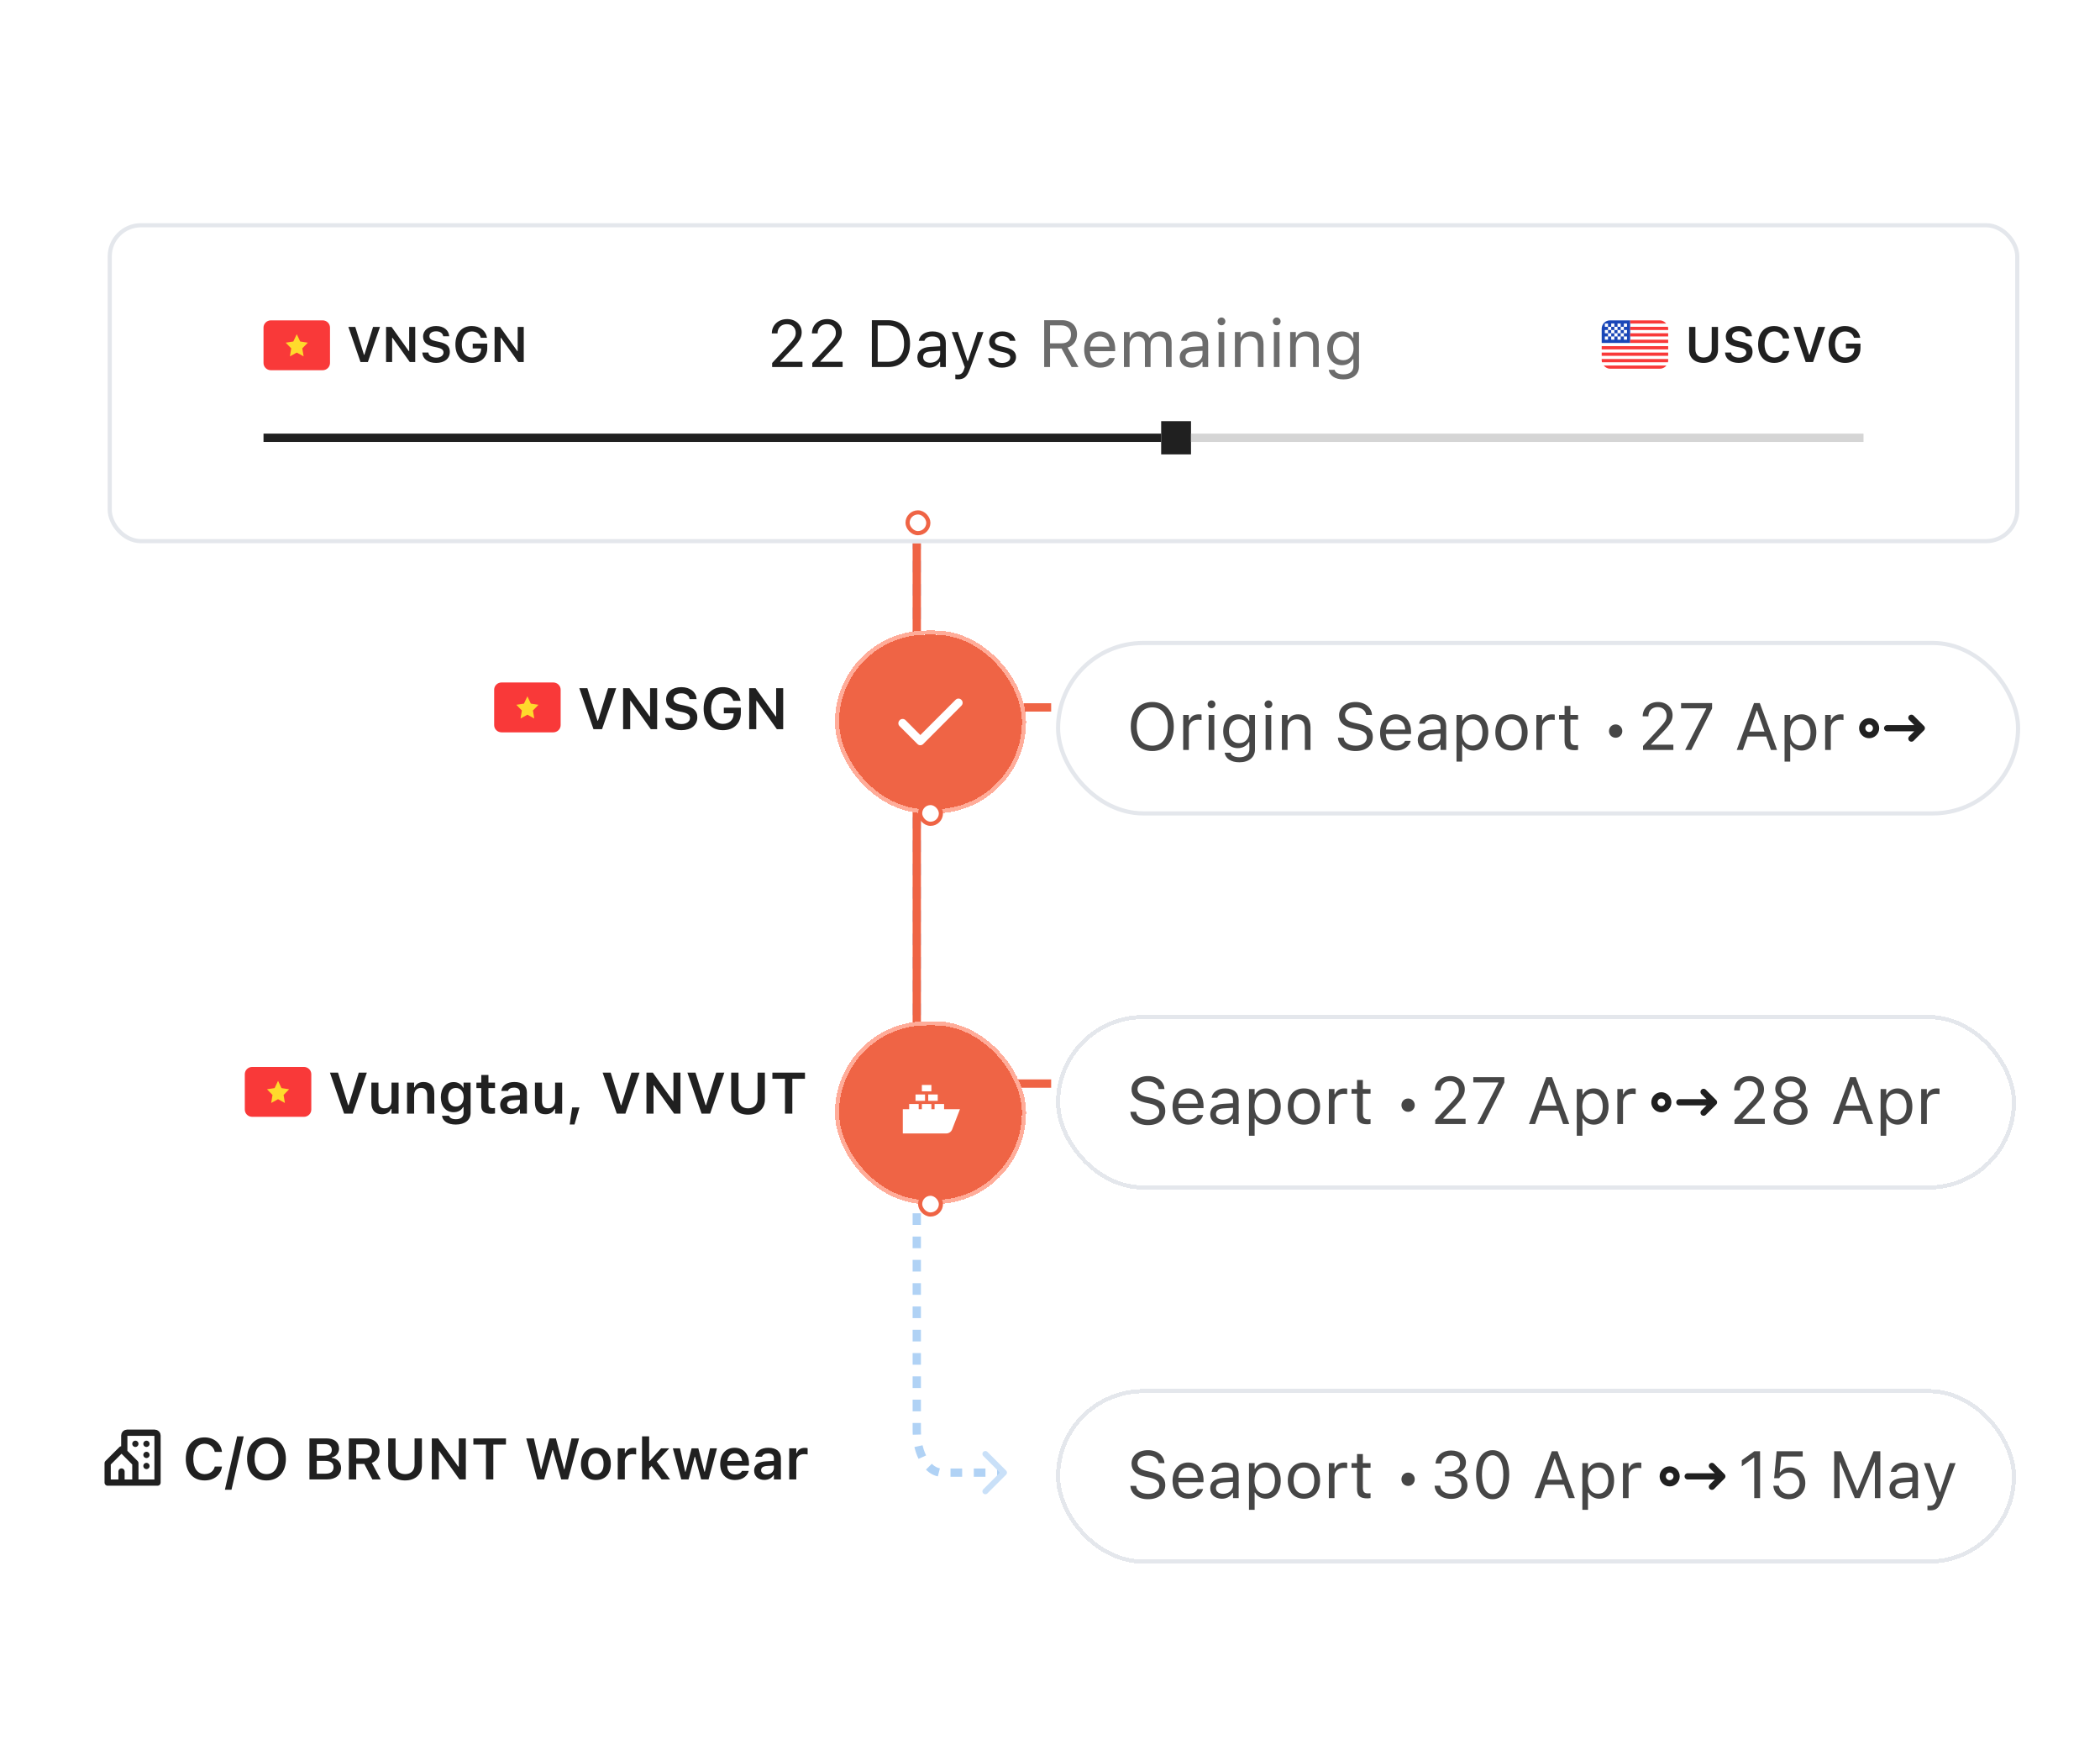 <svg width="420" height="350" viewBox="0 0 420 350" fill="none" xmlns="http://www.w3.org/2000/svg">
<path d="M183.354 102.81V286.146C183.354 290.749 185.586 294.479 188.341 294.479H199.977" stroke="#B0D2F5" stroke-width="1.662" stroke-dasharray="2.33 2.33"/>
<path d="M197.068 212.939L200.809 216.68L197.068 220.42" stroke="#EF6445" stroke-width="1.164" stroke-linecap="round" stroke-linejoin="round"/>
<path d="M183.354 102.81V134.215C183.354 138.218 186.964 141.463 191.417 141.463H210.233" stroke="#EF6445" stroke-width="1.662"/>
<path d="M183.354 157.935V205.665C183.354 211.748 186.964 216.68 191.417 216.68H210.233" stroke="#EF6445" stroke-width="1.662"/>
<g filter="url(#filter0_d_182_1206)">
<rect x="19.039" y="40.473" width="382.338" height="64" rx="6.649" fill="white"/>
<rect x="19.455" y="40.888" width="381.507" height="63.169" rx="6.234" stroke="#E4E7EC" stroke-width="0.831"/>
<g clip-path="url(#clip0_182_1206)">
<path d="M50.208 61.352C50.208 60.552 50.87 59.903 51.686 59.903H62.029C62.845 59.903 63.507 60.552 63.507 61.352V68.428C63.507 69.228 62.845 69.877 62.029 69.877H51.686C50.87 69.877 50.208 69.228 50.208 68.428V61.352Z" fill="#F93939"/>
<path fill-rule="evenodd" clip-rule="evenodd" d="M56.857 66.348L55.487 67.107L55.749 65.502L54.641 64.367L56.173 64.133L56.857 62.674L57.543 64.133L59.074 64.367L57.966 65.502L58.228 67.106" fill="#FFDA2C"/>
</g>
<path d="M69.607 68.241L67.177 61.214H68.56L70.299 66.79H70.381L72.12 61.214H73.508L71.078 68.241H69.607ZM74.721 68.241V61.214H75.812L79.264 66.055H79.342V61.214H80.55V68.241H79.464L76.011 63.4H75.933V68.241H74.721ZM84.729 68.416C83.097 68.416 82.06 67.613 81.972 66.4L81.967 66.332H83.185L83.19 66.381C83.248 66.97 83.876 67.36 84.768 67.36C85.615 67.36 86.209 66.941 86.209 66.337V66.332C86.209 65.826 85.844 65.519 84.938 65.324L84.183 65.168C82.747 64.866 82.123 64.194 82.123 63.147V63.142C82.123 61.886 83.204 61.038 84.724 61.038C86.282 61.038 87.251 61.891 87.339 63.02L87.344 63.084H86.141L86.131 63.025C86.044 62.48 85.523 62.09 84.719 62.095C83.94 62.095 83.385 62.46 83.385 63.059V63.064C83.385 63.561 83.74 63.873 84.617 64.058L85.372 64.219C86.852 64.53 87.471 65.124 87.471 66.186V66.191C87.471 67.559 86.414 68.416 84.729 68.416ZM91.888 68.416C89.852 68.416 88.586 66.999 88.586 64.73V64.72C88.586 62.475 89.867 61.038 91.868 61.038C93.49 61.038 94.659 61.968 94.898 63.342L94.903 63.391H93.656L93.641 63.342C93.412 62.572 92.769 62.124 91.868 62.124C90.641 62.124 89.867 63.123 89.867 64.71V64.72C89.867 66.332 90.656 67.331 91.907 67.331C92.979 67.331 93.709 66.663 93.724 65.665L93.729 65.519H92.044V64.559H94.961V65.436C94.961 67.253 93.763 68.416 91.888 68.416ZM96.422 68.241V61.214H97.513L100.966 66.055H101.044V61.214H102.252V68.241H101.165L97.713 63.4H97.635V68.241H96.422Z" fill="#202020"/>
<path d="M151.935 69.241V68.436L155.104 65.007C156.299 63.715 156.65 63.228 156.65 62.41V62.397C156.65 61.41 155.981 60.67 154.877 60.67C153.754 60.67 153.007 61.404 153.007 62.507L153 62.52L151.883 62.514L151.87 62.507C151.877 60.845 153.163 59.65 154.955 59.65C156.591 59.65 157.844 60.761 157.844 62.274V62.287C157.844 63.358 157.383 64.137 155.689 65.884L153.559 68.085V68.189H158V69.241H151.935ZM159.961 69.241V68.436L163.13 65.007C164.325 63.715 164.676 63.228 164.676 62.41V62.397C164.676 61.41 164.007 60.67 162.903 60.67C161.78 60.67 161.033 61.404 161.033 62.507L161.026 62.52L159.909 62.514L159.896 62.507C159.903 60.845 161.189 59.65 162.981 59.65C164.617 59.65 165.87 60.761 165.87 62.274V62.287C165.87 63.358 165.409 64.137 163.715 65.884L161.585 68.085V68.189H166.026V69.241H159.961ZM171.877 69.241V59.871H175.091C177.87 59.871 179.513 61.605 179.513 64.546V64.559C179.513 67.507 177.877 69.241 175.091 69.241H171.877ZM173.046 68.189H175.013C177.104 68.189 178.319 66.852 178.319 64.572V64.559C178.319 62.274 177.091 60.923 175.013 60.923H173.046V68.189ZM183.319 69.365C181.987 69.365 180.981 68.559 180.981 67.287V67.274C180.981 66.027 181.903 65.306 183.533 65.209L185.539 65.085V64.449C185.539 63.585 185.013 63.118 183.968 63.118C183.13 63.118 182.578 63.429 182.396 63.975L182.39 63.995H181.26L181.267 63.956C181.448 62.858 182.513 62.118 184.007 62.118C185.715 62.118 186.669 62.995 186.669 64.449V69.241H185.539V68.209H185.435C184.994 68.956 184.26 69.365 183.319 69.365ZM182.137 67.261C182.137 67.969 182.741 68.384 183.552 68.384C184.702 68.384 185.539 67.631 185.539 66.631V65.995L183.669 66.111C182.604 66.176 182.137 66.553 182.137 67.248V67.261ZM189.072 71.696C188.922 71.696 188.728 71.683 188.572 71.657V70.728C188.708 70.754 188.883 70.761 189.039 70.761C189.682 70.761 190.072 70.469 190.325 69.663L190.455 69.248L187.864 62.241H189.072L190.994 68.001H191.098L193.013 62.241H194.202L191.468 69.67C190.89 71.241 190.312 71.696 189.072 71.696ZM197.903 69.365C196.344 69.365 195.273 68.611 195.143 67.456H196.299C196.487 68.04 197.046 68.423 197.942 68.423C198.883 68.423 199.552 67.975 199.552 67.339V67.326C199.552 66.852 199.195 66.52 198.331 66.313L197.247 66.053C195.935 65.741 195.344 65.17 195.344 64.163V64.157C195.344 62.995 196.461 62.118 197.948 62.118C199.416 62.118 200.435 62.852 200.591 63.995H199.481C199.331 63.443 198.786 63.059 197.942 63.059C197.111 63.059 196.5 63.488 196.5 64.105V64.118C196.5 64.592 196.851 64.891 197.676 65.092L198.754 65.352C200.072 65.67 200.708 66.241 200.708 67.241V67.254C200.708 68.501 199.494 69.365 197.903 69.365Z" fill="#202020"/>
<path d="M206.344 69.241V59.871H209.922C211.728 59.871 212.909 60.975 212.909 62.657V62.67C212.909 63.968 212.202 64.981 211.026 65.352L213.195 69.241H211.825L209.819 65.533H207.513V69.241H206.344ZM207.513 64.495H209.819C211.02 64.495 211.702 63.852 211.702 62.709V62.696C211.702 61.579 210.974 60.91 209.767 60.91H207.513V64.495ZM217.552 69.365C215.552 69.365 214.344 67.962 214.344 65.767V65.761C214.344 63.598 215.578 62.118 217.481 62.118C219.383 62.118 220.539 63.533 220.539 65.624V66.066H215.5C215.533 67.514 216.332 68.358 217.578 68.358C218.526 68.358 219.111 67.91 219.299 67.488L219.325 67.43H220.455L220.442 67.481C220.202 68.43 219.202 69.365 217.552 69.365ZM217.474 63.124C216.435 63.124 215.643 63.832 215.52 65.163H219.39C219.273 63.78 218.507 63.124 217.474 63.124ZM222.293 69.241V62.241H223.422V63.306H223.526C223.838 62.553 224.5 62.118 225.416 62.118C226.364 62.118 227.026 62.618 227.351 63.345H227.455C227.832 62.605 228.63 62.118 229.598 62.118C231.026 62.118 231.825 62.936 231.825 64.403V69.241H230.695V64.663C230.695 63.631 230.221 63.118 229.234 63.118C228.26 63.118 227.617 63.852 227.617 64.741V69.241H226.487V64.488C226.487 63.657 225.916 63.118 225.033 63.118C224.117 63.118 223.422 63.916 223.422 64.903V69.241H222.293ZM235.786 69.365C234.455 69.365 233.448 68.559 233.448 67.287V67.274C233.448 66.027 234.37 65.306 236 65.209L238.007 65.085V64.449C238.007 63.585 237.481 63.118 236.435 63.118C235.598 63.118 235.046 63.429 234.864 63.975L234.857 63.995H233.728L233.734 63.956C233.916 62.858 234.981 62.118 236.474 62.118C238.182 62.118 239.137 62.995 239.137 64.449V69.241H238.007V68.209H237.903C237.461 68.956 236.728 69.365 235.786 69.365ZM234.604 67.261C234.604 67.969 235.208 68.384 236.02 68.384C237.169 68.384 238.007 67.631 238.007 66.631V65.995L236.137 66.111C235.072 66.176 234.604 66.553 234.604 67.248V67.261ZM241.799 60.891C241.37 60.891 241.02 60.54 241.02 60.111C241.02 59.683 241.37 59.332 241.799 59.332C242.228 59.332 242.578 59.683 242.578 60.111C242.578 60.54 242.228 60.891 241.799 60.891ZM241.228 69.241V62.241H242.357V69.241H241.228ZM244.487 69.241V62.241H245.617V63.293H245.721C246.072 62.553 246.728 62.118 247.76 62.118C249.331 62.118 250.208 63.046 250.208 64.709V69.241H249.078V64.981C249.078 63.722 248.559 63.118 247.442 63.118C246.325 63.118 245.617 63.871 245.617 65.098V69.241H244.487ZM252.851 60.891C252.422 60.891 252.072 60.54 252.072 60.111C252.072 59.683 252.422 59.332 252.851 59.332C253.28 59.332 253.63 59.683 253.63 60.111C253.63 60.54 253.28 60.891 252.851 60.891ZM252.28 69.241V62.241H253.409V69.241H252.28ZM255.539 69.241V62.241H256.669V63.293H256.773C257.124 62.553 257.78 62.118 258.812 62.118C260.383 62.118 261.26 63.046 261.26 64.709V69.241H260.13V64.981C260.13 63.722 259.611 63.118 258.494 63.118C257.377 63.118 256.669 63.871 256.669 65.098V69.241H255.539ZM266.189 71.709C264.5 71.709 263.422 70.949 263.247 69.8L263.26 69.793H264.429L264.435 69.8C264.559 70.332 265.182 70.709 266.189 70.709C267.442 70.709 268.189 70.118 268.189 69.085V67.67H268.085C267.643 68.442 266.851 68.878 265.89 68.878C264.078 68.878 262.955 67.475 262.955 65.514V65.501C262.955 63.54 264.085 62.118 265.916 62.118C266.903 62.118 267.669 62.605 268.098 63.397H268.176V62.241H269.306V69.144C269.306 70.709 268.098 71.709 266.189 71.709ZM266.137 67.878C267.435 67.878 268.215 66.903 268.215 65.514V65.501C268.215 64.111 267.429 63.118 266.137 63.118C264.838 63.118 264.111 64.111 264.111 65.501V65.514C264.111 66.903 264.838 67.878 266.137 67.878Z" fill="#6C6C6C"/>
<g clip-path="url(#clip1_182_1206)">
<g clip-path="url(#clip2_182_1206)">
<rect x="317.845" y="59.903" width="13.299" height="9.672" rx="1.662" fill="white"/>
<path fill-rule="evenodd" clip-rule="evenodd" d="M317.845 59.903H323.544V64.417H317.845V59.903Z" fill="#1A47B8"/>
<path fill-rule="evenodd" clip-rule="evenodd" d="M323.544 59.903V60.548H331.143V59.903H323.544ZM323.544 61.193V61.838H331.143V61.193H323.544ZM323.544 62.483V63.127H331.143V62.483H323.544ZM323.544 63.772V64.417L331.143 64.417V63.772H323.544ZM317.845 65.062V65.706H331.143V65.062H317.845ZM317.845 66.351V66.996H331.143V66.351H317.845ZM317.845 67.641V68.285H331.143V67.641H317.845ZM317.845 68.93V69.575H331.143V68.93H317.845Z" fill="#F93939"/>
<path fill-rule="evenodd" clip-rule="evenodd" d="M318.478 60.548V61.193H319.111V60.548H318.478ZM319.745 60.548V61.193H320.378V60.548H319.745ZM321.011 60.548V61.193H321.644V60.548H321.011ZM322.278 60.548V61.193H322.911V60.548H322.278ZM321.644 61.193V61.838H322.278V61.193H321.644ZM320.378 61.193V61.838H321.011V61.193H320.378ZM319.111 61.193V61.838H319.745V61.193H319.111ZM318.478 61.838V62.483H319.111V61.838H318.478ZM319.745 61.838V62.483H320.378V61.838H319.745ZM321.011 61.838V62.483H321.644V61.838H321.011ZM322.278 61.838V62.483H322.911V61.838H322.278ZM318.478 63.127V63.772H319.111V63.127H318.478ZM319.745 63.127V63.772H320.378V63.127H319.745ZM321.011 63.127V63.772H321.644V63.127H321.011ZM322.278 63.127V63.772H322.911V63.127H322.278ZM321.644 62.483V63.127H322.278V62.483H321.644ZM320.378 62.483V63.127H321.011V62.483H320.378ZM319.111 62.483V63.127H319.745V62.483H319.111Z" fill="white"/>
</g>
</g>
<path d="M338.218 68.416C336.44 68.416 335.33 67.37 335.33 65.821V61.214H336.586V65.719C336.586 66.688 337.176 67.331 338.223 67.331C339.265 67.331 339.849 66.688 339.849 65.719V61.214H341.106V65.821C341.106 67.37 340.005 68.416 338.218 68.416ZM345.275 68.416C343.643 68.416 342.606 67.613 342.518 66.4L342.513 66.332H343.731L343.736 66.381C343.794 66.97 344.422 67.36 345.314 67.36C346.161 67.36 346.755 66.941 346.755 66.337V66.332C346.755 65.826 346.39 65.519 345.484 65.324L344.729 65.168C343.292 64.866 342.669 64.194 342.669 63.147V63.142C342.669 61.886 343.75 61.038 345.27 61.038C346.828 61.038 347.797 61.891 347.885 63.02L347.89 63.084H346.687L346.677 63.025C346.59 62.48 346.068 62.09 345.265 62.095C344.486 62.095 343.93 62.46 343.93 63.059V63.064C343.93 63.561 344.286 63.873 345.163 64.058L345.917 64.219C347.398 64.53 348.016 65.124 348.016 66.186V66.191C348.016 67.559 346.96 68.416 345.275 68.416ZM352.361 68.416C350.369 68.416 349.132 67.004 349.132 64.735V64.725C349.132 62.446 350.364 61.038 352.356 61.038C353.953 61.038 355.166 62.051 355.331 63.488V63.527H354.099L354.094 63.507C353.914 62.675 353.242 62.124 352.356 62.124C351.163 62.124 350.417 63.123 350.417 64.72V64.73C350.417 66.332 351.163 67.331 352.361 67.331C353.252 67.331 353.914 66.834 354.094 66.059L354.099 66.035H355.331V66.069C355.146 67.477 353.982 68.416 352.361 68.416ZM358.643 68.241L356.213 61.214H357.596L359.335 66.79H359.417L361.156 61.214H362.544L360.114 68.241H358.643ZM366.528 68.416C364.492 68.416 363.226 66.999 363.226 64.73V64.72C363.226 62.475 364.507 61.038 366.508 61.038C368.13 61.038 369.299 61.968 369.538 63.342L369.542 63.391H368.296L368.281 63.342C368.052 62.572 367.409 62.124 366.508 62.124C365.281 62.124 364.507 63.123 364.507 64.71V64.72C364.507 66.332 365.296 67.331 366.547 67.331C367.619 67.331 368.349 66.663 368.364 65.665L368.369 65.519H366.684V64.559H369.601V65.436C369.601 67.253 368.403 68.416 366.528 68.416Z" fill="#202020"/>
<line x1="50.208" y1="83.384" x2="229.74" y2="83.384" stroke="#202020" stroke-width="1.662"/>
<rect x="229.74" y="80.06" width="5.965" height="6.649" fill="#202020"/>
<line x1="235.705" y1="83.384" x2="370.208" y2="83.384" stroke="#D5D5D5" stroke-width="1.662"/>
</g>
<rect x="95.507" y="133.147" width="66.493" height="16.623" rx="1.662" fill="white"/>
<rect x="181.513" y="102.461" width="4.156" height="4.156" rx="2.078" fill="white" stroke="#EF6445" stroke-width="0.831"/>
<g clip-path="url(#clip3_182_1206)">
<path d="M98.831 137.921C98.831 137.121 99.493 136.472 100.309 136.472H110.652C111.468 136.472 112.13 137.121 112.13 137.921V144.996C112.13 145.797 111.468 146.446 110.652 146.446H100.309C99.493 146.446 98.831 145.797 98.831 144.996V137.921Z" fill="#F93939"/>
<path fill-rule="evenodd" clip-rule="evenodd" d="M105.48 142.917L104.11 143.675L104.372 142.071L103.264 140.935L104.796 140.701L105.48 139.242L106.166 140.701L107.697 140.935L106.589 142.071L106.851 143.674" fill="#FFDA2C"/>
</g>
<path d="M118.693 145.81L115.858 137.611H117.471L119.5 144.116H119.596L121.625 137.611H123.244L120.409 145.81H118.693ZM124.624 145.81V137.611H125.896L129.925 143.258H130.016V137.611H131.425V145.81H130.158L126.129 140.162H126.039V145.81H124.624ZM136.265 146.014C134.362 146.014 133.151 145.077 133.049 143.662L133.043 143.582H134.464L134.47 143.639C134.538 144.327 135.271 144.781 136.31 144.781C137.299 144.781 137.992 144.293 137.992 143.588V143.582C137.992 142.991 137.566 142.633 136.509 142.406L135.629 142.224C133.952 141.872 133.225 141.088 133.225 139.866V139.861C133.225 138.395 134.487 137.406 136.259 137.406C138.077 137.406 139.208 138.4 139.31 139.719L139.316 139.793H137.913L137.901 139.724C137.799 139.088 137.191 138.633 136.254 138.639C135.345 138.639 134.697 139.065 134.697 139.764V139.77C134.697 140.349 135.112 140.713 136.134 140.929L137.015 141.116C138.742 141.48 139.464 142.173 139.464 143.412V143.418C139.464 145.014 138.231 146.014 136.265 146.014ZM144.582 146.014C142.207 146.014 140.73 144.361 140.73 141.713V141.702C140.73 139.082 142.224 137.406 144.56 137.406C146.452 137.406 147.815 138.491 148.094 140.094L148.099 140.15H146.645L146.628 140.094C146.361 139.196 145.611 138.673 144.56 138.673C143.128 138.673 142.224 139.838 142.224 141.69V141.702C142.224 143.582 143.145 144.747 144.605 144.747C145.855 144.747 146.707 143.969 146.724 142.804L146.73 142.633H144.764V141.514H148.168V142.537C148.168 144.656 146.77 146.014 144.582 146.014ZM149.837 145.81V137.611H151.11L155.138 143.258H155.229V137.611H156.638V145.81H155.371L151.343 140.162H151.252V145.81H149.837Z" fill="#202020"/>
<g filter="url(#filter1_d_182_1206)">
<rect x="208.704" y="124.005" width="192.831" height="34.909" rx="17.454" fill="white"/>
<rect x="209.12" y="124.42" width="192" height="34.078" rx="17.039" stroke="#E4E7EC" stroke-width="0.831"/>
<path d="M227.964 146.03C225.276 146.03 223.665 144.121 223.665 141.128V141.115C223.665 138.108 225.315 136.219 227.964 136.219C230.626 136.219 232.263 138.115 232.263 141.115V141.128C232.263 144.115 230.639 146.03 227.964 146.03ZM227.964 144.952C229.886 144.952 231.068 143.446 231.068 141.128V141.115C231.068 138.777 229.879 137.297 227.964 137.297C226.055 137.297 224.86 138.777 224.86 141.115V141.128C224.86 143.446 226.016 144.952 227.964 144.952ZM234.146 145.81V138.81H235.276V139.849H235.379C235.646 139.115 236.302 138.686 237.25 138.686C237.464 138.686 237.704 138.712 237.815 138.732V139.829C237.581 139.79 237.366 139.764 237.12 139.764C236.042 139.764 235.276 140.446 235.276 141.472V145.81H234.146ZM239.808 137.459C239.379 137.459 239.029 137.108 239.029 136.68C239.029 136.251 239.379 135.9 239.808 135.9C240.237 135.9 240.587 136.251 240.587 136.68C240.587 137.108 240.237 137.459 239.808 137.459ZM239.237 145.81V138.81H240.366V145.81H239.237ZM245.379 148.277C243.691 148.277 242.613 147.517 242.438 146.368L242.451 146.362H243.62L243.626 146.368C243.75 146.9 244.373 147.277 245.379 147.277C246.633 147.277 247.379 146.686 247.379 145.654V144.238H247.276C246.834 145.011 246.042 145.446 245.081 145.446C243.269 145.446 242.146 144.043 242.146 142.082V142.069C242.146 140.108 243.276 138.686 245.107 138.686C246.094 138.686 246.86 139.173 247.289 139.965H247.366V138.81H248.496V145.712C248.496 147.277 247.289 148.277 245.379 148.277ZM245.327 144.446C246.626 144.446 247.405 143.472 247.405 142.082V142.069C247.405 140.68 246.62 139.686 245.327 139.686C244.029 139.686 243.302 140.68 243.302 142.069V142.082C243.302 143.472 244.029 144.446 245.327 144.446ZM251.198 137.459C250.769 137.459 250.418 137.108 250.418 136.68C250.418 136.251 250.769 135.9 251.198 135.9C251.626 135.9 251.977 136.251 251.977 136.68C251.977 137.108 251.626 137.459 251.198 137.459ZM250.626 145.81V138.81H251.756V145.81H250.626ZM253.886 145.81V138.81H255.016V139.862H255.12C255.47 139.121 256.126 138.686 257.159 138.686C258.73 138.686 259.607 139.615 259.607 141.277V145.81H258.477V141.55C258.477 140.29 257.957 139.686 256.84 139.686C255.724 139.686 255.016 140.439 255.016 141.667V145.81H253.886ZM268.607 146.03C266.555 146.03 265.23 144.952 265.094 143.426L265.087 143.355H266.256L266.263 143.426C266.347 144.362 267.321 144.952 268.672 144.952C269.944 144.952 270.873 144.297 270.873 143.342V143.336C270.873 142.556 270.334 142.024 269.048 141.738L268.009 141.511C266.133 141.095 265.321 140.232 265.321 138.875V138.868C265.327 137.316 266.685 136.219 268.62 136.219C270.49 136.219 271.795 137.323 271.892 138.719L271.899 138.81H270.73L270.717 138.725C270.587 137.9 269.808 137.29 268.587 137.297C267.418 137.303 266.516 137.855 266.516 138.836V138.842C266.516 139.589 267.029 140.095 268.302 140.375L269.34 140.608C271.295 141.043 272.068 141.829 272.068 143.18V143.186C272.068 144.939 270.698 146.03 268.607 146.03ZM276.73 145.933C274.73 145.933 273.522 144.53 273.522 142.336V142.329C273.522 140.167 274.756 138.686 276.659 138.686C278.561 138.686 279.717 140.102 279.717 142.193V142.634H274.678C274.711 144.082 275.509 144.926 276.756 144.926C277.704 144.926 278.289 144.478 278.477 144.056L278.503 143.998H279.633L279.62 144.05C279.379 144.998 278.379 145.933 276.73 145.933ZM276.652 139.693C275.613 139.693 274.821 140.4 274.698 141.732H278.568C278.451 140.349 277.685 139.693 276.652 139.693ZM283.392 145.933C282.061 145.933 281.055 145.128 281.055 143.855V143.842C281.055 142.595 281.977 141.875 283.607 141.777L285.613 141.654V141.017C285.613 140.154 285.087 139.686 284.042 139.686C283.204 139.686 282.652 139.998 282.47 140.543L282.464 140.563H281.334L281.34 140.524C281.522 139.426 282.587 138.686 284.081 138.686C285.789 138.686 286.743 139.563 286.743 141.017V145.81H285.613V144.777H285.509C285.068 145.524 284.334 145.933 283.392 145.933ZM282.211 143.829C282.211 144.537 282.815 144.952 283.626 144.952C284.776 144.952 285.613 144.199 285.613 143.199V142.563L283.743 142.68C282.678 142.745 282.211 143.121 282.211 143.816V143.829ZM288.808 148.147V138.81H289.938V139.926H290.042C290.47 139.147 291.25 138.686 292.224 138.686C293.996 138.686 295.159 140.121 295.159 142.303V142.316C295.159 144.511 294.003 145.933 292.224 145.933C291.263 145.933 290.425 145.452 290.042 144.706H289.938V148.147H288.808ZM291.964 144.933C293.243 144.933 294.003 143.946 294.003 142.316V142.303C294.003 140.673 293.243 139.686 291.964 139.686C290.691 139.686 289.912 140.686 289.912 142.303V142.316C289.912 143.933 290.691 144.933 291.964 144.933ZM299.802 145.933C297.808 145.933 296.574 144.556 296.574 142.316V142.303C296.574 140.056 297.808 138.686 299.802 138.686C301.795 138.686 303.029 140.056 303.029 142.303V142.316C303.029 144.556 301.795 145.933 299.802 145.933ZM299.802 144.933C301.126 144.933 301.873 143.965 301.873 142.316V142.303C301.873 140.647 301.126 139.686 299.802 139.686C298.477 139.686 297.73 140.647 297.73 142.303V142.316C297.73 143.965 298.477 144.933 299.802 144.933ZM304.782 145.81V138.81H305.912V139.849H306.016C306.282 139.115 306.938 138.686 307.886 138.686C308.1 138.686 308.34 138.712 308.451 138.732V139.829C308.217 139.79 308.003 139.764 307.756 139.764C306.678 139.764 305.912 140.446 305.912 141.472V145.81H304.782ZM312.464 145.862C311.022 145.862 310.418 145.329 310.418 143.991V139.745H309.315V138.81H310.418V136.998H311.587V138.81H313.12V139.745H311.587V143.706C311.587 144.53 311.873 144.862 312.6 144.862C312.802 144.862 312.912 144.855 313.12 144.836V145.797C312.899 145.836 312.685 145.862 312.464 145.862ZM321.964 142.03V142.043C321.964 142.784 321.379 143.368 320.639 143.368H320.626C319.886 143.368 319.302 142.784 319.302 142.043V142.03C319.302 141.29 319.886 140.706 320.626 140.706H320.639C321.379 140.706 321.964 141.29 321.964 142.03Z" fill="#464646"/>
<path d="M326.113 145.81V145.004L329.282 141.576C330.476 140.284 330.827 139.797 330.827 138.978V138.965C330.827 137.978 330.158 137.238 329.054 137.238C327.931 137.238 327.184 137.972 327.184 139.076L327.178 139.089L326.061 139.082L326.048 139.076C326.054 137.413 327.34 136.219 329.132 136.219C330.769 136.219 332.022 137.329 332.022 138.842V138.855C332.022 139.926 331.561 140.706 329.866 142.452L327.736 144.654V144.758H332.178V145.81H326.113ZM334.528 145.81L338.736 137.576V137.485H333.723V136.439H339.925V137.524L335.756 145.81H334.528ZM344.853 145.81L348.308 136.439H349.463L352.918 145.81H351.691L350.749 143.128H347.022L346.08 145.81H344.853ZM348.834 137.952L347.366 142.134H350.405L348.938 137.952H348.834ZM354.418 148.147V138.81H355.548V139.926H355.652C356.08 139.147 356.86 138.686 357.834 138.686C359.606 138.686 360.769 140.121 360.769 142.303V142.316C360.769 144.511 359.613 145.933 357.834 145.933C356.873 145.933 356.035 145.452 355.652 144.706H355.548V148.147H354.418ZM357.574 144.933C358.853 144.933 359.613 143.946 359.613 142.316V142.303C359.613 140.673 358.853 139.686 357.574 139.686C356.301 139.686 355.522 140.686 355.522 142.303V142.316C355.522 143.933 356.301 144.933 357.574 144.933ZM362.535 145.81V138.81H363.665V139.849H363.769C364.035 139.115 364.691 138.686 365.639 138.686C365.853 138.686 366.093 138.712 366.204 138.732V139.829C365.97 139.79 365.756 139.764 365.509 139.764C364.431 139.764 363.665 140.446 363.665 141.472V145.81H362.535Z" fill="#464646"/>
<path d="M374.937 141.459H381.864M381.864 141.459L379.786 139.381M381.864 141.459L379.786 143.537M372.721 141.459C372.721 141.826 372.575 142.179 372.315 142.438C372.055 142.698 371.703 142.844 371.335 142.844C370.968 142.844 370.616 142.698 370.356 142.438C370.096 142.179 369.95 141.826 369.95 141.459C369.95 141.091 370.096 140.739 370.356 140.479C370.616 140.219 370.968 140.073 371.335 140.073C371.703 140.073 372.055 140.219 372.315 140.479C372.575 140.739 372.721 141.091 372.721 141.459Z" stroke="#202020" stroke-width="1.247" stroke-linecap="round" stroke-linejoin="round"/>
</g>
<g filter="url(#filter2_d_182_1206)">
<rect x="165.324" y="122.758" width="36.571" height="34.909" rx="17.454" fill="#EF6445" shape-rendering="crispEdges"/>
<rect x="164.909" y="122.342" width="37.403" height="35.74" rx="17.87" stroke="#FFAC99" stroke-width="0.831" shape-rendering="crispEdges"/>
<path d="M181.574 142.831L188.618 135.786C188.784 135.62 188.978 135.537 189.2 135.537C189.422 135.537 189.615 135.62 189.782 135.786C189.948 135.953 190.031 136.15 190.031 136.379C190.031 136.607 189.948 136.805 189.782 136.971L182.156 144.618C181.99 144.784 181.796 144.867 181.574 144.867C181.352 144.867 181.158 144.784 180.992 144.618L177.418 141.044C177.252 140.877 177.172 140.68 177.179 140.451C177.186 140.223 177.273 140.025 177.439 139.859C177.605 139.693 177.803 139.61 178.031 139.61C178.26 139.61 178.457 139.693 178.623 139.859L181.574 142.831Z" fill="white"/>
<rect x="181.533" y="156.42" width="4.156" height="4.156" rx="2.078" fill="white" stroke="#EF6445" stroke-width="0.831"/>
</g>
<g filter="url(#filter3_d_182_1206)">
<rect x="165.324" y="200.888" width="36.571" height="34.909" rx="17.454" fill="#EF6445" shape-rendering="crispEdges"/>
<rect x="164.909" y="200.472" width="37.403" height="35.74" rx="17.87" stroke="#FFAC99" stroke-width="0.831" shape-rendering="crispEdges"/>
<path d="M178.069 217.649H189.498L187.921 221.723C187.722 222.192 187.262 222.498 186.752 222.498H178.069L178.069 217.649Z" fill="white"/>
<path d="M179.339 216.61H181.244V217.88H179.339V216.61Z" fill="white"/>
<path d="M181.879 216.61H183.784V217.88H181.879V216.61Z" fill="white"/>
<path d="M184.419 216.61H186.323V217.88H184.419V216.61Z" fill="white"/>
<path d="M180.609 214.706H182.514V215.975H180.609V214.706Z" fill="white"/>
<path d="M183.149 214.706H185.053V215.975H183.149V214.706Z" fill="white"/>
<path d="M181.879 212.801H183.784V214.071H181.879V212.801Z" fill="white"/>
<rect x="181.533" y="234.55" width="4.156" height="4.156" rx="2.078" fill="white" stroke="#EF6445" stroke-width="0.831"/>
</g>
<path d="M197.068 290.738L200.809 294.479L197.068 298.219" stroke="#C9E0F8" stroke-width="1.164" stroke-linecap="round" stroke-linejoin="round"/>
<g clip-path="url(#clip4_182_1206)">
<path d="M48.961 214.805C48.961 214.004 49.623 213.355 50.439 213.355H60.782C61.598 213.355 62.26 214.004 62.26 214.805V221.88C62.26 222.681 61.598 223.329 60.782 223.329H50.439C49.623 223.329 48.961 222.681 48.961 221.88V214.805Z" fill="#F93939"/>
<path fill-rule="evenodd" clip-rule="evenodd" d="M55.61 219.801L54.24 220.559L54.502 218.955L53.394 217.819L54.926 217.585L55.61 216.126L56.296 217.585L57.827 217.819L56.718 218.955L56.981 220.558" fill="#FFDA2C"/>
</g>
<path d="M68.823 222.693L65.987 214.494H67.601L69.629 221H69.726L71.754 214.494H73.374L70.538 222.693H68.823ZM76.39 222.818C74.992 222.818 74.276 221.977 74.276 220.5V216.483H75.691V220.176C75.691 221.137 76.049 221.625 76.901 221.625C77.816 221.625 78.305 221.034 78.305 220.102V216.483H79.719V222.693H78.305V221.75H78.208C77.918 222.415 77.288 222.818 76.39 222.818ZM81.412 222.693V216.483H82.827V217.432H82.923C83.219 216.767 83.815 216.364 84.713 216.364C86.099 216.364 86.855 217.199 86.855 218.676V222.693H85.44V219.006C85.44 218.04 85.048 217.551 84.19 217.551C83.349 217.551 82.827 218.142 82.827 219.074V222.693H81.412ZM91.161 224.875C89.525 224.875 88.542 224.176 88.4 223.131L88.405 223.114H89.82L89.826 223.131C89.922 223.529 90.394 223.807 91.184 223.807C92.15 223.807 92.712 223.358 92.712 222.563V221.375H92.616C92.258 222.04 91.582 222.404 90.724 222.404C89.15 222.404 88.172 221.188 88.172 219.426V219.415C88.172 217.619 89.15 216.381 90.752 216.381C91.61 216.381 92.28 216.801 92.633 217.506H92.707V216.483H94.121V222.54C94.121 223.972 92.974 224.875 91.161 224.875ZM91.161 221.279C92.144 221.279 92.735 220.523 92.735 219.426V219.415C92.735 218.318 92.138 217.557 91.161 217.557C90.178 217.557 89.621 218.318 89.621 219.415V219.426C89.621 220.523 90.178 221.279 91.161 221.279ZM98.263 222.722C96.836 222.722 96.251 222.244 96.251 221.046V217.58H95.285V216.483H96.251V214.96H97.689V216.483H99.001V217.58H97.689V220.71C97.689 221.33 97.933 221.591 98.524 221.591C98.723 221.591 98.831 221.585 99.001 221.568V222.659C98.797 222.699 98.535 222.722 98.263 222.722ZM102.069 222.796C100.887 222.796 100.029 222.068 100.029 220.938V220.926C100.029 219.818 100.875 219.171 102.387 219.08L103.983 218.983V218.449C103.983 217.83 103.58 217.489 102.819 217.489C102.171 217.489 101.75 217.722 101.608 218.131L101.603 218.154H100.267L100.273 218.102C100.409 217.057 101.409 216.364 102.887 216.364C104.483 216.364 105.381 217.137 105.381 218.449V222.693H103.983V221.841H103.887C103.546 222.443 102.887 222.796 102.069 222.796ZM101.426 220.869C101.426 221.398 101.875 221.71 102.5 221.71C103.353 221.71 103.983 221.154 103.983 220.415V219.915L102.586 220.006C101.796 220.057 101.426 220.347 101.426 220.858V220.869ZM109.102 222.818C107.704 222.818 106.988 221.977 106.988 220.5V216.483H108.403V220.176C108.403 221.137 108.761 221.625 109.613 221.625C110.528 221.625 111.017 221.034 111.017 220.102V216.483H112.431V222.693H111.017V221.75H110.92C110.63 222.415 110 222.818 109.102 222.818ZM113.936 224.858L114.431 221.443H115.891L114.902 224.858H113.936ZM123.361 222.693L120.525 214.494H122.139L124.168 221H124.264L126.293 214.494H127.912L125.077 222.693H123.361ZM129.292 222.693V214.494H130.564L134.593 220.142H134.684V214.494H136.093V222.693H134.826L130.797 217.046H130.706V222.693H129.292ZM140.314 222.693L137.478 214.494H139.092L141.12 221H141.217L143.245 214.494H144.865L142.03 222.693H140.314ZM149.608 222.898C147.534 222.898 146.239 221.676 146.239 219.869V214.494H147.705V219.75C147.705 220.881 148.392 221.631 149.614 221.631C150.83 221.631 151.512 220.881 151.512 219.75V214.494H152.978V219.869C152.978 221.676 151.693 222.898 149.608 222.898ZM156.999 222.693V215.727H154.477V214.494H160.994V215.727H158.465V222.693H156.999Z" fill="#202020"/>
<g filter="url(#filter4_d_182_1206)">
<rect x="208.704" y="198.81" width="192" height="34.909" rx="17.454" fill="white" shape-rendering="crispEdges"/>
<rect x="209.12" y="199.225" width="191.169" height="34.078" rx="17.039" stroke="#E4E7EC" stroke-width="0.831" shape-rendering="crispEdges"/>
<path d="M227.1 220.836C225.048 220.836 223.724 219.758 223.587 218.232L223.581 218.161H224.75L224.756 218.232C224.84 219.167 225.815 219.758 227.165 219.758C228.438 219.758 229.366 219.102 229.366 218.148V218.141C229.366 217.362 228.827 216.83 227.542 216.544L226.503 216.317C224.626 215.901 223.815 215.037 223.815 213.68V213.674C223.821 212.122 225.178 211.024 227.113 211.024C228.983 211.024 230.289 212.128 230.386 213.524L230.392 213.615H229.224L229.211 213.531C229.081 212.706 228.302 212.096 227.081 212.102C225.912 212.109 225.009 212.661 225.009 213.641V213.648C225.009 214.394 225.522 214.901 226.795 215.18L227.834 215.414C229.789 215.849 230.561 216.635 230.561 217.985V217.992C230.561 219.745 229.191 220.836 227.1 220.836ZM235.224 220.739C233.224 220.739 232.016 219.336 232.016 217.141V217.135C232.016 214.972 233.25 213.492 235.152 213.492C237.055 213.492 238.211 214.907 238.211 216.998V217.44H233.172C233.204 218.888 234.003 219.732 235.25 219.732C236.198 219.732 236.782 219.284 236.97 218.862L236.996 218.804H238.126L238.113 218.855C237.873 219.804 236.873 220.739 235.224 220.739ZM235.146 214.498C234.107 214.498 233.315 215.206 233.191 216.537H237.061C236.944 215.154 236.178 214.498 235.146 214.498ZM241.886 220.739C240.555 220.739 239.548 219.933 239.548 218.661V218.648C239.548 217.401 240.47 216.68 242.1 216.583L244.107 216.459V215.823C244.107 214.959 243.581 214.492 242.535 214.492C241.698 214.492 241.146 214.804 240.964 215.349L240.957 215.368H239.827L239.834 215.33C240.016 214.232 241.081 213.492 242.574 213.492C244.282 213.492 245.237 214.368 245.237 215.823V220.615H244.107V219.583H244.003C243.561 220.33 242.827 220.739 241.886 220.739ZM240.704 218.635C240.704 219.343 241.308 219.758 242.12 219.758C243.269 219.758 244.107 219.005 244.107 218.005V217.368L242.237 217.485C241.172 217.55 240.704 217.927 240.704 218.622V218.635ZM247.302 222.953V213.615H248.431V214.732H248.535C248.964 213.953 249.743 213.492 250.717 213.492C252.49 213.492 253.652 214.927 253.652 217.109V217.122C253.652 219.317 252.496 220.739 250.717 220.739C249.756 220.739 248.918 220.258 248.535 219.511H248.431V222.953H247.302ZM250.457 219.739C251.737 219.739 252.496 218.752 252.496 217.122V217.109C252.496 215.479 251.737 214.492 250.457 214.492C249.185 214.492 248.405 215.492 248.405 217.109V217.122C248.405 218.739 249.185 219.739 250.457 219.739ZM258.295 220.739C256.302 220.739 255.068 219.362 255.068 217.122V217.109C255.068 214.862 256.302 213.492 258.295 213.492C260.289 213.492 261.522 214.862 261.522 217.109V217.122C261.522 219.362 260.289 220.739 258.295 220.739ZM258.295 219.739C259.62 219.739 260.366 218.771 260.366 217.122V217.109C260.366 215.453 259.62 214.492 258.295 214.492C256.97 214.492 256.224 215.453 256.224 217.109V217.122C256.224 218.771 256.97 219.739 258.295 219.739ZM263.276 220.615V213.615H264.405V214.654H264.509C264.776 213.92 265.431 213.492 266.379 213.492C266.594 213.492 266.834 213.518 266.944 213.537V214.635C266.711 214.596 266.496 214.57 266.25 214.57C265.172 214.57 264.405 215.252 264.405 216.278V220.615H263.276ZM270.957 220.667C269.516 220.667 268.912 220.135 268.912 218.797V214.55H267.808V213.615H268.912V211.804H270.081V213.615H271.613V214.55H270.081V218.511C270.081 219.336 270.366 219.667 271.094 219.667C271.295 219.667 271.405 219.661 271.613 219.641V220.602C271.392 220.641 271.178 220.667 270.957 220.667ZM280.457 216.836V216.849C280.457 217.589 279.873 218.174 279.133 218.174H279.12C278.379 218.174 277.795 217.589 277.795 216.849V216.836C277.795 216.096 278.379 215.511 279.12 215.511H279.133C279.873 215.511 280.457 216.096 280.457 216.836Z" fill="#464646"/>
<path d="M284.555 220.615V219.81L287.724 216.381C288.919 215.089 289.27 214.602 289.27 213.784V213.771C289.27 212.784 288.601 212.044 287.497 212.044C286.373 212.044 285.627 212.778 285.627 213.881L285.62 213.894L284.503 213.888L284.49 213.881C284.497 212.219 285.782 211.024 287.575 211.024C289.211 211.024 290.464 212.135 290.464 213.648V213.661C290.464 214.732 290.003 215.511 288.308 217.258L286.179 219.459V219.563H290.62V220.615H284.555ZM292.971 220.615L297.179 212.381V212.291H292.166V211.245H298.367V212.33L294.198 220.615H292.971ZM303.295 220.615L306.75 211.245H307.906L311.36 220.615H310.133L309.192 217.933H305.464L304.523 220.615H303.295ZM307.276 212.758L305.808 216.94H308.847L307.38 212.758H307.276ZM312.86 222.953V213.615H313.99V214.732H314.094C314.523 213.953 315.302 213.492 316.276 213.492C318.049 213.492 319.211 214.927 319.211 217.109V217.122C319.211 219.317 318.055 220.739 316.276 220.739C315.315 220.739 314.477 220.258 314.094 219.511H313.99V222.953H312.86ZM316.016 219.739C317.295 219.739 318.055 218.752 318.055 217.122V217.109C318.055 215.479 317.295 214.492 316.016 214.492C314.744 214.492 313.964 215.492 313.964 217.109V217.122C313.964 218.739 314.744 219.739 316.016 219.739ZM320.977 220.615V213.615H322.107V214.654H322.211C322.477 213.92 323.133 213.492 324.081 213.492C324.295 213.492 324.536 213.518 324.646 213.537V214.635C324.412 214.596 324.198 214.57 323.951 214.57C322.873 214.57 322.107 215.252 322.107 216.278V220.615H320.977Z" fill="#464646"/>
<path d="M333.379 216.264H340.305M340.305 216.264L338.227 214.187M340.305 216.264L338.227 218.342M331.162 216.264C331.162 216.632 331.016 216.984 330.756 217.244C330.497 217.504 330.144 217.65 329.777 217.65C329.409 217.65 329.057 217.504 328.797 217.244C328.538 216.984 328.392 216.632 328.392 216.264C328.392 215.897 328.538 215.545 328.797 215.285C329.057 215.025 329.409 214.879 329.777 214.879C330.144 214.879 330.497 215.025 330.756 215.285C331.016 215.545 331.162 215.897 331.162 216.264Z" stroke="#202020" stroke-width="1.247" stroke-linecap="round" stroke-linejoin="round"/>
<path d="M344.399 220.615V219.81L347.568 216.381C348.763 215.089 349.113 214.602 349.113 213.784V213.771C349.113 212.784 348.444 212.044 347.341 212.044C346.217 212.044 345.47 212.778 345.47 213.881L345.464 213.894L344.347 213.888L344.334 213.881C344.341 212.219 345.626 211.024 347.418 211.024C349.055 211.024 350.308 212.135 350.308 213.648V213.661C350.308 214.732 349.847 215.511 348.152 217.258L346.022 219.459V219.563H350.464V220.615H344.399ZM355.626 220.771C353.639 220.771 352.224 219.654 352.224 218.083V218.07C352.224 216.914 353.035 215.953 354.237 215.674V215.648C353.211 215.33 352.561 214.55 352.561 213.563V213.55C352.561 212.135 353.854 211.089 355.626 211.089C357.399 211.089 358.691 212.135 358.691 213.55V213.563C358.691 214.55 358.042 215.33 357.016 215.648V215.674C358.217 215.953 359.029 216.914 359.029 218.07V218.083C359.029 219.654 357.613 220.771 355.626 220.771ZM355.626 215.213C356.756 215.213 357.529 214.57 357.529 213.661V213.648C357.529 212.739 356.756 212.096 355.626 212.096C354.496 212.096 353.724 212.739 353.724 213.648V213.661C353.724 214.57 354.496 215.213 355.626 215.213ZM355.626 219.752C356.918 219.752 357.841 219.024 357.841 218.011V217.998C357.841 216.972 356.925 216.239 355.626 216.239C354.328 216.239 353.412 216.972 353.412 217.998V218.011C353.412 219.024 354.334 219.752 355.626 219.752ZM364.061 220.615L367.516 211.245H368.672L372.126 220.615H370.899L369.957 217.933H366.23L365.289 220.615H364.061ZM368.042 212.758L366.574 216.94H369.613L368.146 212.758H368.042ZM373.626 222.953V213.615H374.756V214.732H374.86C375.289 213.953 376.068 213.492 377.042 213.492C378.815 213.492 379.977 214.927 379.977 217.109V217.122C379.977 219.317 378.821 220.739 377.042 220.739C376.081 220.739 375.243 220.258 374.86 219.511H374.756V222.953H373.626ZM376.782 219.739C378.061 219.739 378.821 218.752 378.821 217.122V217.109C378.821 215.479 378.061 214.492 376.782 214.492C375.509 214.492 374.73 215.492 374.73 217.109V217.122C374.73 218.739 375.509 219.739 376.782 219.739ZM381.743 220.615V213.615H382.873V214.654H382.977C383.243 213.92 383.899 213.492 384.847 213.492C385.061 213.492 385.302 213.518 385.412 213.537V214.635C385.178 214.596 384.964 214.57 384.717 214.57C383.639 214.57 382.873 215.252 382.873 216.278V220.615H381.743Z" fill="#464646"/>
</g>
<g filter="url(#filter5_d_182_1206)">
<rect x="208.704" y="273.615" width="192" height="34.909" rx="17.454" fill="white" shape-rendering="crispEdges"/>
<rect x="209.12" y="274.031" width="191.169" height="34.078" rx="17.039" stroke="#E4E7EC" stroke-width="0.831" shape-rendering="crispEdges"/>
<path d="M227.1 295.641C225.048 295.641 223.724 294.563 223.587 293.037L223.581 292.965H224.75L224.756 293.037C224.84 293.972 225.815 294.563 227.165 294.563C228.438 294.563 229.366 293.907 229.366 292.952V292.946C229.366 292.167 228.827 291.634 227.542 291.348L226.503 291.121C224.626 290.706 223.815 289.842 223.815 288.485V288.478C223.821 286.926 225.178 285.829 227.113 285.829C228.983 285.829 230.289 286.933 230.386 288.329L230.392 288.42H229.224L229.211 288.336C229.081 287.511 228.302 286.9 227.081 286.907C225.912 286.913 225.009 287.465 225.009 288.446V288.452C225.009 289.199 225.522 289.706 226.795 289.985L227.834 290.219C229.789 290.654 230.561 291.439 230.561 292.79V292.797C230.561 294.55 229.191 295.641 227.1 295.641ZM235.224 295.543C233.224 295.543 232.016 294.141 232.016 291.946V291.939C232.016 289.777 233.25 288.297 235.152 288.297C237.055 288.297 238.211 289.712 238.211 291.803V292.245H233.172C233.204 293.693 234.003 294.537 235.25 294.537C236.198 294.537 236.782 294.089 236.97 293.667L236.996 293.608H238.126L238.113 293.66C237.873 294.608 236.873 295.543 235.224 295.543ZM235.146 289.303C234.107 289.303 233.315 290.011 233.191 291.342H237.061C236.944 289.959 236.178 289.303 235.146 289.303ZM241.886 295.543C240.555 295.543 239.548 294.738 239.548 293.465V293.452C239.548 292.206 240.47 291.485 242.1 291.387L244.107 291.264V290.628C244.107 289.764 243.581 289.297 242.535 289.297C241.698 289.297 241.146 289.608 240.964 290.154L240.957 290.173H239.827L239.834 290.134C240.016 289.037 241.081 288.297 242.574 288.297C244.282 288.297 245.237 289.173 245.237 290.628V295.42H244.107V294.387H244.003C243.561 295.134 242.827 295.543 241.886 295.543ZM240.704 293.439C240.704 294.147 241.308 294.563 242.12 294.563C243.269 294.563 244.107 293.81 244.107 292.81V292.173L242.237 292.29C241.172 292.355 240.704 292.732 240.704 293.426V293.439ZM247.302 297.758V288.42H248.431V289.537H248.535C248.964 288.758 249.743 288.297 250.717 288.297C252.49 288.297 253.652 289.732 253.652 291.913V291.926C253.652 294.121 252.496 295.543 250.717 295.543C249.756 295.543 248.918 295.063 248.535 294.316H248.431V297.758H247.302ZM250.457 294.543C251.737 294.543 252.496 293.556 252.496 291.926V291.913C252.496 290.284 251.737 289.297 250.457 289.297C249.185 289.297 248.405 290.297 248.405 291.913V291.926C248.405 293.543 249.185 294.543 250.457 294.543ZM258.295 295.543C256.302 295.543 255.068 294.167 255.068 291.926V291.913C255.068 289.667 256.302 288.297 258.295 288.297C260.289 288.297 261.522 289.667 261.522 291.913V291.926C261.522 294.167 260.289 295.543 258.295 295.543ZM258.295 294.543C259.62 294.543 260.366 293.576 260.366 291.926V291.913C260.366 290.258 259.62 289.297 258.295 289.297C256.97 289.297 256.224 290.258 256.224 291.913V291.926C256.224 293.576 256.97 294.543 258.295 294.543ZM263.276 295.42V288.42H264.405V289.459H264.509C264.776 288.725 265.431 288.297 266.379 288.297C266.594 288.297 266.834 288.323 266.944 288.342V289.439C266.711 289.4 266.496 289.374 266.25 289.374C265.172 289.374 264.405 290.056 264.405 291.082V295.42H263.276ZM270.957 295.472C269.516 295.472 268.912 294.939 268.912 293.602V289.355H267.808V288.42H268.912V286.608H270.081V288.42H271.613V289.355H270.081V293.316C270.081 294.141 270.366 294.472 271.094 294.472C271.295 294.472 271.405 294.465 271.613 294.446V295.407C271.392 295.446 271.178 295.472 270.957 295.472ZM280.457 291.641V291.654C280.457 292.394 279.873 292.978 279.133 292.978H279.12C278.379 292.978 277.795 292.394 277.795 291.654V291.641C277.795 290.9 278.379 290.316 279.12 290.316H279.133C279.873 290.316 280.457 290.9 280.457 291.641Z" fill="#464646"/>
<path d="M287.744 295.576C285.808 295.576 284.555 294.498 284.432 293.017L284.425 292.939H285.549L285.555 293.004C285.646 293.926 286.497 294.563 287.744 294.563C288.971 294.563 289.808 293.874 289.808 292.881V292.868C289.808 291.719 288.984 291.076 287.672 291.076H286.497V290.089H287.62C288.737 290.089 289.516 289.4 289.516 288.465V288.452C289.516 287.472 288.873 286.907 287.731 286.907C286.627 286.907 285.841 287.491 285.744 288.439L285.737 288.504H284.614L284.62 288.439C284.77 286.913 285.977 285.894 287.731 285.894C289.516 285.894 290.692 286.887 290.692 288.31V288.323C290.692 289.478 289.873 290.271 288.705 290.517V290.543C290.068 290.66 290.997 291.511 290.997 292.842V292.855C290.997 294.42 289.62 295.576 287.744 295.576ZM296.029 295.641C293.958 295.641 292.724 293.751 292.724 290.738V290.725C292.724 287.712 293.958 285.829 296.029 285.829C298.101 285.829 299.347 287.712 299.347 290.725V290.738C299.347 293.751 298.101 295.641 296.029 295.641ZM296.029 294.621C297.373 294.621 298.172 293.128 298.172 290.738V290.725C298.172 288.336 297.373 286.855 296.029 286.855C294.685 286.855 293.899 288.336 293.899 290.725V290.738C293.899 293.128 294.685 294.621 296.029 294.621ZM304.412 295.42L307.867 286.05H309.023L312.477 295.42H311.25L310.308 292.738H306.581L305.64 295.42H304.412ZM308.393 287.563L306.925 291.745H309.964L308.497 287.563H308.393ZM313.977 297.758V288.42H315.107V289.537H315.211C315.64 288.758 316.419 288.297 317.393 288.297C319.166 288.297 320.328 289.732 320.328 291.913V291.926C320.328 294.121 319.172 295.543 317.393 295.543C316.432 295.543 315.594 295.063 315.211 294.316H315.107V297.758H313.977ZM317.133 294.543C318.412 294.543 319.172 293.556 319.172 291.926V291.913C319.172 290.284 318.412 289.297 317.133 289.297C315.86 289.297 315.081 290.297 315.081 291.913V291.926C315.081 293.543 315.86 294.543 317.133 294.543ZM322.094 295.42V288.42H323.224V289.459H323.328C323.594 288.725 324.25 288.297 325.198 288.297C325.412 288.297 325.653 288.323 325.763 288.342V289.439C325.529 289.4 325.315 289.374 325.068 289.374C323.99 289.374 323.224 290.056 323.224 291.082V295.42H322.094Z" fill="#464646"/>
<path d="M335.042 291.069H341.968M341.968 291.069L339.89 288.991M341.968 291.069L339.89 293.147M332.825 291.069C332.825 291.437 332.679 291.789 332.42 292.049C332.16 292.308 331.807 292.454 331.44 292.454C331.073 292.454 330.72 292.308 330.46 292.049C330.201 291.789 330.055 291.437 330.055 291.069C330.055 290.702 330.201 290.349 330.46 290.09C330.72 289.83 331.073 289.684 331.44 289.684C331.807 289.684 332.16 289.83 332.42 290.09C332.679 290.349 332.825 290.702 332.825 291.069Z" stroke="#202020" stroke-width="1.247" stroke-linecap="round" stroke-linejoin="round"/>
<path d="M348.353 295.42V287.348H348.249L345.866 289.076V287.842L348.36 286.05H349.522V295.42H348.353ZM355.308 295.641C353.561 295.641 352.314 294.517 352.178 293.017L352.171 292.946H353.295L353.301 292.998C353.412 293.894 354.223 294.608 355.321 294.608C356.568 294.608 357.425 293.719 357.425 292.452V292.439C357.425 291.193 356.555 290.303 355.34 290.303C354.717 290.303 354.184 290.491 353.782 290.874C353.62 291.03 353.47 291.212 353.353 291.433H352.34L352.834 286.05H358.048V287.095H353.756L353.438 290.264H353.542C353.957 289.634 354.691 289.29 355.542 289.29C357.301 289.29 358.568 290.608 358.568 292.42V292.433C358.568 294.323 357.21 295.641 355.308 295.641ZM364.34 295.42V286.05H365.697L368.905 293.868H369.009L372.217 286.05H373.574V295.42H372.483V288.264H372.412L369.451 295.42H368.464L365.503 288.264H365.431V295.42H364.34ZM377.743 295.543C376.412 295.543 375.405 294.738 375.405 293.465V293.452C375.405 292.206 376.327 291.485 377.957 291.387L379.964 291.264V290.628C379.964 289.764 379.438 289.297 378.392 289.297C377.555 289.297 377.003 289.608 376.821 290.154L376.814 290.173H375.684L375.691 290.134C375.873 289.037 376.938 288.297 378.431 288.297C380.139 288.297 381.094 289.173 381.094 290.628V295.42H379.964V294.387H379.86C379.418 295.134 378.684 295.543 377.743 295.543ZM376.561 293.439C376.561 294.147 377.165 294.563 377.977 294.563C379.126 294.563 379.964 293.81 379.964 292.81V292.173L378.094 292.29C377.029 292.355 376.561 292.732 376.561 293.426V293.439ZM383.496 297.874C383.347 297.874 383.152 297.861 382.996 297.836V296.907C383.133 296.933 383.308 296.939 383.464 296.939C384.107 296.939 384.496 296.647 384.749 295.842L384.879 295.426L382.288 288.42H383.496L385.418 294.18H385.522L387.438 288.42H388.626L385.892 295.848C385.314 297.42 384.736 297.874 383.496 297.874Z" fill="#464646"/>
</g>
<path d="M27.073 296.472V292.593L24.303 289.823L21.532 292.593V296.472H24.303M27.073 296.472H24.303M27.073 296.472H31.506V287.052C31.506 286.905 31.448 286.764 31.344 286.66C31.24 286.556 31.099 286.498 30.952 286.498H25.411C25.264 286.498 25.123 286.556 25.019 286.66C24.915 286.764 24.857 286.905 24.857 287.052V290.377M24.303 296.472V294.256M27.073 288.714V288.72M29.29 288.714V288.72M29.29 290.931V290.936M29.29 293.147V293.153" stroke="#202020" stroke-width="1.247" stroke-linecap="round" stroke-linejoin="round"/>
<path d="M40.925 296.04C38.601 296.04 37.158 294.393 37.158 291.745V291.734C37.158 289.075 38.595 287.433 40.919 287.433C42.783 287.433 44.198 288.614 44.391 290.29V290.336H42.953L42.948 290.313C42.737 289.342 41.953 288.7 40.919 288.7C39.527 288.7 38.658 289.864 38.658 291.728V291.739C38.658 293.609 39.527 294.773 40.925 294.773C41.965 294.773 42.737 294.194 42.948 293.29L42.953 293.262H44.391V293.302C44.175 294.944 42.817 296.04 40.925 296.04ZM48.742 287.222L46.299 297.898H44.981L47.424 287.222H48.742ZM53.298 296.04C50.895 296.04 49.418 294.376 49.418 291.739V291.728C49.418 289.086 50.918 287.433 53.298 287.433C55.685 287.433 57.173 289.086 57.173 291.728V291.739C57.173 294.376 55.69 296.04 53.298 296.04ZM53.298 294.773C54.759 294.773 55.679 293.58 55.679 291.739V291.728C55.679 289.876 54.753 288.7 53.298 288.7C51.844 288.7 50.912 289.876 50.912 291.728V291.739C50.912 293.58 51.821 294.773 53.298 294.773ZM61.888 295.836V287.637H65.314C66.871 287.637 67.808 288.421 67.808 289.677V289.688C67.808 290.546 67.172 291.308 66.348 291.438V291.54C67.45 291.643 68.212 292.438 68.212 293.501V293.512C68.212 294.95 67.143 295.836 65.393 295.836H61.888ZM64.956 288.779H63.353V291.092H64.768C65.808 291.092 66.359 290.688 66.359 289.944V289.933C66.359 289.205 65.842 288.779 64.956 288.779ZM65.001 292.131H63.353V294.694H65.058C66.138 294.694 66.712 294.245 66.712 293.41V293.398C66.712 292.569 66.121 292.131 65.001 292.131ZM69.773 295.836V287.637H73.086C74.847 287.637 75.904 288.62 75.904 290.183V290.194C75.904 291.279 75.33 292.177 74.358 292.529L76.148 295.836H74.472L72.864 292.751H71.239V295.836H69.773ZM71.239 291.626H72.932C73.858 291.626 74.398 291.109 74.398 290.228V290.217C74.398 289.359 73.836 288.825 72.904 288.825H71.239V291.626ZM81.011 296.04C78.937 296.04 77.642 294.819 77.642 293.012V287.637H79.108V292.893C79.108 294.023 79.795 294.773 81.017 294.773C82.233 294.773 82.914 294.023 82.914 292.893V287.637H84.38V293.012C84.38 294.819 83.096 296.04 81.011 296.04ZM86.362 295.836V287.637H87.635L91.664 293.285H91.754V287.637H93.164V295.836H91.897L87.868 290.188H87.777V295.836H86.362ZM97.197 295.836V288.87H94.674V287.637H101.191V288.87H98.663V295.836H97.197ZM107.445 295.836L105.246 287.637H106.775L108.178 293.79H108.263L109.877 287.637H111.178L112.815 293.79H112.894L114.297 287.637H115.815L113.616 295.836H112.241L110.57 289.967H110.485L108.826 295.836H107.445ZM119.177 295.961C117.314 295.961 116.189 294.745 116.189 292.734V292.722C116.189 290.728 117.331 289.506 119.177 289.506C121.03 289.506 122.166 290.722 122.166 292.722V292.734C122.166 294.745 121.035 295.961 119.177 295.961ZM119.177 294.813C120.16 294.813 120.717 294.046 120.717 292.739V292.728C120.717 291.421 120.155 290.648 119.177 290.648C118.194 290.648 117.632 291.421 117.632 292.728V292.739C117.632 294.046 118.194 294.813 119.177 294.813ZM123.552 295.836V289.626H124.966V290.58H125.063C125.273 289.915 125.841 289.523 126.659 289.523C126.875 289.523 127.097 289.552 127.233 289.592V290.859C127.006 290.813 126.773 290.779 126.529 290.779C125.586 290.779 124.966 291.342 124.966 292.228V295.836H123.552ZM128.414 295.836V287.222H129.829V292.171H129.926L132.215 289.626H133.852L131.352 292.251L134.022 295.836H132.318L130.323 293.148L129.829 293.654V295.836H128.414ZM136.254 295.836L134.573 289.626H135.993L137.027 294.29H137.124L138.317 289.626H139.664L140.868 294.29H140.965L141.993 289.626H143.396L141.715 295.836H140.232L139.021 291.336H138.925L137.72 295.836H136.254ZM147.004 295.961C145.157 295.961 144.038 294.722 144.038 292.745V292.739C144.038 290.785 145.168 289.506 146.935 289.506C148.702 289.506 149.793 290.745 149.793 292.62V293.086H145.452C145.47 294.2 146.072 294.847 147.032 294.847C147.799 294.847 148.237 294.461 148.373 294.177L148.39 294.137H149.737L149.72 294.188C149.521 294.989 148.691 295.961 147.004 295.961ZM146.952 290.614C146.163 290.614 145.572 291.148 145.464 292.137H148.413C148.316 291.12 147.742 290.614 146.952 290.614ZM152.866 295.938C151.685 295.938 150.827 295.211 150.827 294.08V294.069C150.827 292.961 151.673 292.313 153.185 292.222L154.781 292.126V291.592C154.781 290.972 154.378 290.631 153.616 290.631C152.969 290.631 152.548 290.864 152.406 291.273L152.401 291.296H151.065L151.071 291.245C151.207 290.2 152.207 289.506 153.685 289.506C155.281 289.506 156.179 290.279 156.179 291.592V295.836H154.781V294.984H154.685C154.344 295.586 153.685 295.938 152.866 295.938ZM152.224 294.012C152.224 294.54 152.673 294.853 153.298 294.853C154.151 294.853 154.781 294.296 154.781 293.558V293.058L153.383 293.148C152.594 293.2 152.224 293.489 152.224 294.001V294.012ZM157.843 295.836V289.626H159.258V290.58H159.354C159.564 289.915 160.133 289.523 160.951 289.523C161.167 289.523 161.388 289.552 161.525 289.592V290.859C161.297 290.813 161.064 290.779 160.82 290.779C159.877 290.779 159.258 291.342 159.258 292.228V295.836H157.843Z" fill="#202020"/>
<defs>
<filter id="filter0_d_182_1206" x="10.727" y="33.823" width="403.948" height="85.61" filterUnits="userSpaceOnUse" color-interpolation-filters="sRGB">
<feFlood flood-opacity="0" result="BackgroundImageFix"/>
<feColorMatrix in="SourceAlpha" type="matrix" values="0 0 0 0 0 0 0 0 0 0 0 0 0 0 0 0 0 0 127 0" result="hardAlpha"/>
<feOffset dx="2.494" dy="4.156"/>
<feGaussianBlur stdDeviation="5.403"/>
<feComposite in2="hardAlpha" operator="out"/>
<feColorMatrix type="matrix" values="0 0 0 0 0.122 0 0 0 0 0.129 0 0 0 0 0.137 0 0 0 0.08 0"/>
<feBlend mode="normal" in2="BackgroundImageFix" result="effect1_dropShadow_182_1206"/>
<feBlend mode="normal" in="SourceGraphic" in2="effect1_dropShadow_182_1206" result="shape"/>
</filter>
<filter id="filter1_d_182_1206" x="200.392" y="117.356" width="214.441" height="56.52" filterUnits="userSpaceOnUse" color-interpolation-filters="sRGB">
<feFlood flood-opacity="0" result="BackgroundImageFix"/>
<feColorMatrix in="SourceAlpha" type="matrix" values="0 0 0 0 0 0 0 0 0 0 0 0 0 0 0 0 0 0 127 0" result="hardAlpha"/>
<feOffset dx="2.494" dy="4.156"/>
<feGaussianBlur stdDeviation="5.403"/>
<feComposite in2="hardAlpha" operator="out"/>
<feColorMatrix type="matrix" values="0 0 0 0 0.122 0 0 0 0 0.129 0 0 0 0 0.137 0 0 0 0.08 0"/>
<feBlend mode="normal" in2="BackgroundImageFix" result="effect1_dropShadow_182_1206"/>
<feBlend mode="normal" in="SourceGraphic" in2="effect1_dropShadow_182_1206" result="shape"/>
</filter>
<filter id="filter2_d_182_1206" x="156.181" y="115.277" width="59.844" height="60.676" filterUnits="userSpaceOnUse" color-interpolation-filters="sRGB">
<feFlood flood-opacity="0" result="BackgroundImageFix"/>
<feColorMatrix in="SourceAlpha" type="matrix" values="0 0 0 0 0 0 0 0 0 0 0 0 0 0 0 0 0 0 127 0" result="hardAlpha"/>
<feOffset dx="2.494" dy="4.156"/>
<feGaussianBlur stdDeviation="5.403"/>
<feComposite in2="hardAlpha" operator="out"/>
<feColorMatrix type="matrix" values="0 0 0 0 0.937 0 0 0 0 0.392 0 0 0 0 0.271 0 0 0 0.22 0"/>
<feBlend mode="normal" in2="BackgroundImageFix" result="effect1_dropShadow_182_1206"/>
<feBlend mode="normal" in="SourceGraphic" in2="effect1_dropShadow_182_1206" result="shape"/>
</filter>
<filter id="filter3_d_182_1206" x="156.181" y="193.407" width="59.844" height="60.676" filterUnits="userSpaceOnUse" color-interpolation-filters="sRGB">
<feFlood flood-opacity="0" result="BackgroundImageFix"/>
<feColorMatrix in="SourceAlpha" type="matrix" values="0 0 0 0 0 0 0 0 0 0 0 0 0 0 0 0 0 0 127 0" result="hardAlpha"/>
<feOffset dx="2.494" dy="4.156"/>
<feGaussianBlur stdDeviation="5.403"/>
<feComposite in2="hardAlpha" operator="out"/>
<feColorMatrix type="matrix" values="0 0 0 0 0.937 0 0 0 0 0.392 0 0 0 0 0.271 0 0 0 0.22 0"/>
<feBlend mode="normal" in2="BackgroundImageFix" result="effect1_dropShadow_182_1206"/>
<feBlend mode="normal" in="SourceGraphic" in2="effect1_dropShadow_182_1206" result="shape"/>
</filter>
<filter id="filter4_d_182_1206" x="200.392" y="192.16" width="213.61" height="56.52" filterUnits="userSpaceOnUse" color-interpolation-filters="sRGB">
<feFlood flood-opacity="0" result="BackgroundImageFix"/>
<feColorMatrix in="SourceAlpha" type="matrix" values="0 0 0 0 0 0 0 0 0 0 0 0 0 0 0 0 0 0 127 0" result="hardAlpha"/>
<feOffset dx="2.494" dy="4.156"/>
<feGaussianBlur stdDeviation="5.403"/>
<feComposite in2="hardAlpha" operator="out"/>
<feColorMatrix type="matrix" values="0 0 0 0 0.122 0 0 0 0 0.129 0 0 0 0 0.137 0 0 0 0.08 0"/>
<feBlend mode="normal" in2="BackgroundImageFix" result="effect1_dropShadow_182_1206"/>
<feBlend mode="normal" in="SourceGraphic" in2="effect1_dropShadow_182_1206" result="shape"/>
</filter>
<filter id="filter5_d_182_1206" x="200.392" y="266.966" width="213.61" height="56.52" filterUnits="userSpaceOnUse" color-interpolation-filters="sRGB">
<feFlood flood-opacity="0" result="BackgroundImageFix"/>
<feColorMatrix in="SourceAlpha" type="matrix" values="0 0 0 0 0 0 0 0 0 0 0 0 0 0 0 0 0 0 127 0" result="hardAlpha"/>
<feOffset dx="2.494" dy="4.156"/>
<feGaussianBlur stdDeviation="5.403"/>
<feComposite in2="hardAlpha" operator="out"/>
<feColorMatrix type="matrix" values="0 0 0 0 0.122 0 0 0 0 0.129 0 0 0 0 0.137 0 0 0 0.06 0"/>
<feBlend mode="normal" in2="BackgroundImageFix" result="effect1_dropShadow_182_1206"/>
<feBlend mode="normal" in="SourceGraphic" in2="effect1_dropShadow_182_1206" result="shape"/>
</filter>
<clipPath id="clip0_182_1206">
<rect width="13.299" height="13.299" fill="white" transform="translate(50.208 58.241)"/>
</clipPath>
<clipPath id="clip1_182_1206">
<rect width="13.299" height="13.299" fill="white" transform="translate(317.845 58.241)"/>
</clipPath>
<clipPath id="clip2_182_1206">
<rect x="317.845" y="59.903" width="13.299" height="9.672" rx="1.662" fill="white"/>
</clipPath>
<clipPath id="clip3_182_1206">
<rect width="13.299" height="13.299" fill="white" transform="translate(98.831 134.81)"/>
</clipPath>
<clipPath id="clip4_182_1206">
<rect width="13.299" height="13.299" fill="white" transform="translate(48.961 211.693)"/>
</clipPath>
</defs>
</svg>
